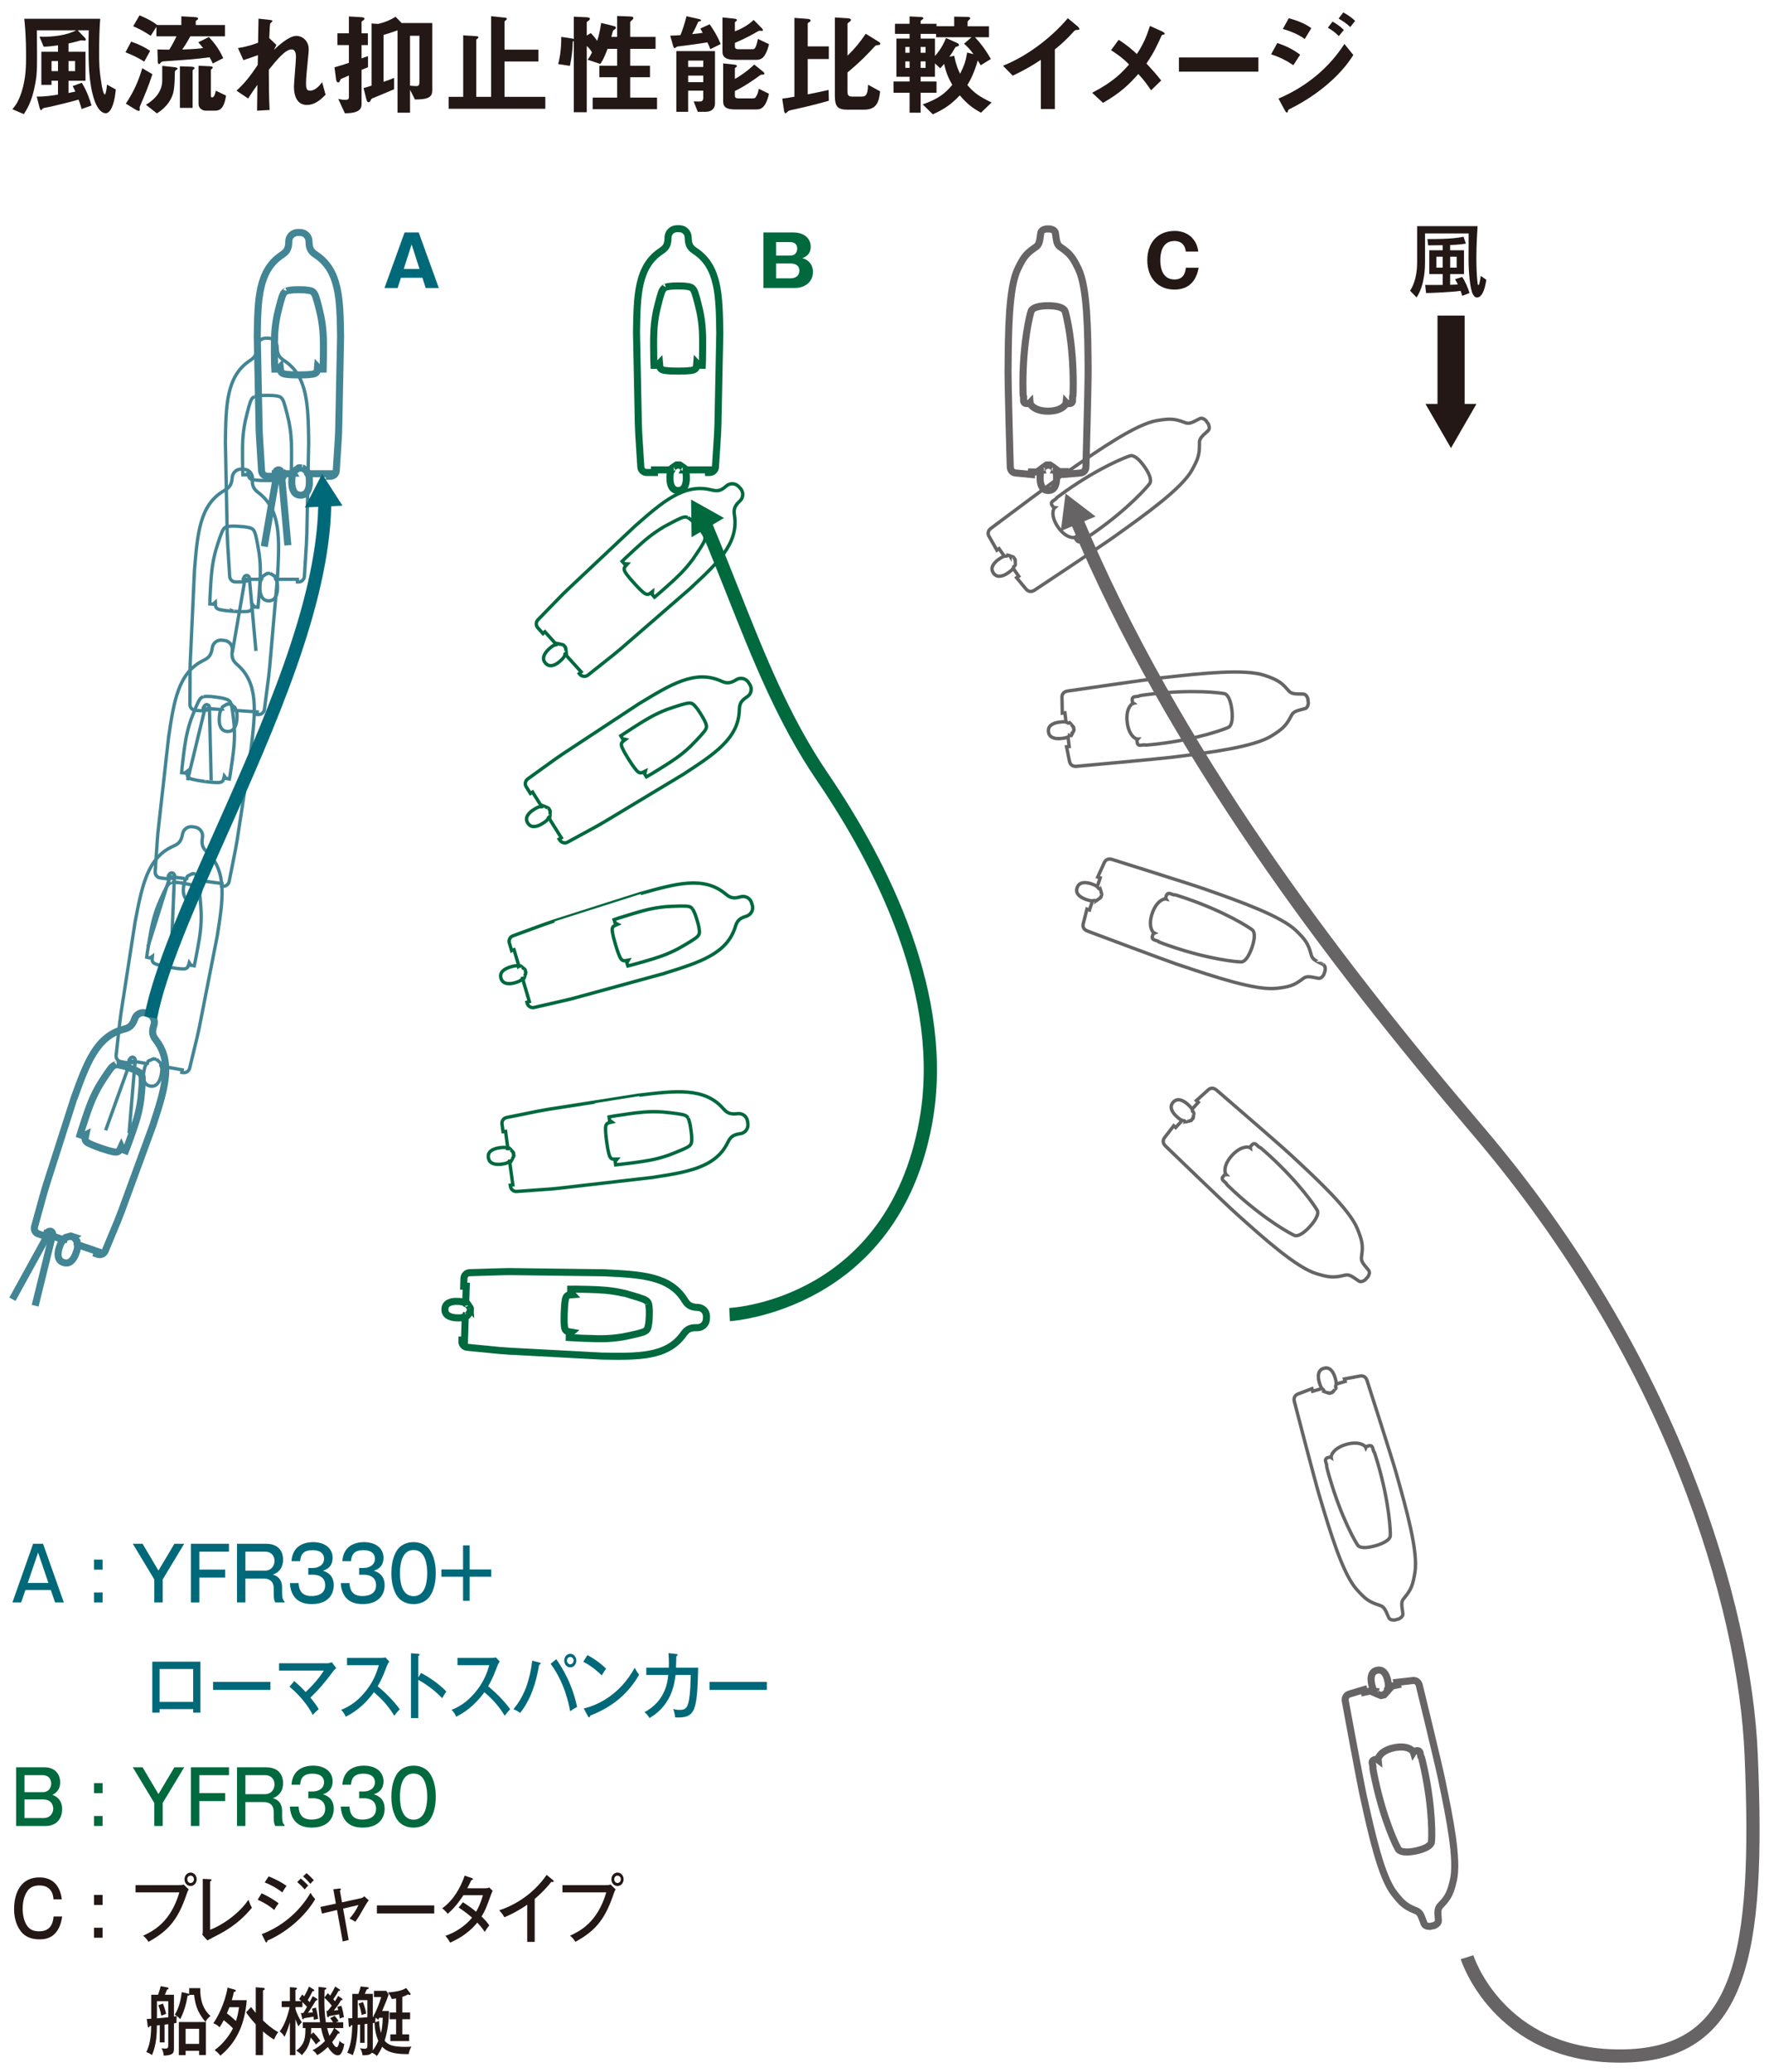 <?xml version="1.0" encoding="UTF-8"?>
<svg xmlns="http://www.w3.org/2000/svg" version="1.1" viewBox="0 0 142.516 166.842">
  <defs>
    <style>
      .cls-1, .cls-2, .cls-3, .cls-4, .cls-5, .cls-6, .cls-7, .cls-8, .cls-9 {
        fill: none;
      }

      .cls-1, .cls-2, .cls-8 {
        stroke-width: .568px;
      }

      .cls-1, .cls-3 {
        stroke: #00693e;
      }

      .cls-2, .cls-5, .cls-6 {
        stroke: #428594;
      }

      .cls-3, .cls-9 {
        stroke-width: .273px;
      }

      .cls-10 {
        fill: #00693e;
      }

      .cls-4 {
        stroke: #231815;
        stroke-width: 2.186px;
      }

      .cls-5 {
        stroke-width: .27px;
      }

      .cls-6 {
        stroke-width: .569px;
      }

      .cls-11 {
        fill: #666464;
      }

      .cls-12 {
        fill: #231815;
      }

      .cls-7 {
        stroke-width: 1.065px;
      }

      .cls-7, .cls-8, .cls-9 {
        stroke: #666464;
      }

      .cls-13 {
        fill: #006979;
      }
    </style>
  </defs>
  <!-- Generator: Adobe Illustrator 28.7.1, SVG Export Plug-In . SVG Version: 1.2.0 Build 142)  -->
  <g>
    <g id="_レイヤー_1" data-name="レイヤー_1">
      <g>
        <path class="cls-8" d="M84.437,24.62c.754,0,1.259.161,1.361.428.102.266.664,2.496.664,5.88,0,.722-.022.939-.022.939l-.034.086v.322c0,.128-.103.223-.236.223h-.215l-.066-.073c-.024.238-.461.687-1.452.687s-1.433-.45-1.452-.687l-.07.073h-.212c-.136,0-.238-.095-.238-.223v-.322l-.033-.086s-.023-.217-.023-.939c0-3.384.564-5.614.665-5.88.103-.268.608-.428,1.362-.428M85.091,37.982h.741v.208l.91-.072c.097-.009.196-.018.298-.028.273-.026.434-.209.446-.502.008-.275.184-6.62.176-7.75v-.22c-.024-2.873-.049-6.444-.786-7.968-.41-.837-.63-1.202-1.349-1.685-.215-.145-.358-.238-.432-.724l-.069-.473c-.027-.167-.155-.269-.406-.329h-.367c-.25.06-.38.162-.405.329l-.068.473c-.076.487-.22.58-.437.724-.714.482-.938.848-1.344,1.685-.738,1.524-.764,5.095-.784,7.968l-.004.22c-.008,1.13.166,7.475.178,7.75.009.292.172.476.443.502.097.011.2.019.296.028l.973.095v-.208h.699M84.314,37.475l-.048.008-.179.132h.008,0c-.023,0-.049.012-.062.026l-.042.042c-.015.012-.027.035-.033.055l-.012.085c0,.005,0,.016.002.025h-.002c-.137.178-.15.343-.15.672,0,.332.077.88.519.967.089.022.192.022.285,0,.442-.09.521-.635.521-.967,0-.327-.012-.487-.143-.662-.002-.005-.004-.007-.006-.011h-.003c.003-.009.003-.019.003-.025l-.015-.085c-.003-.019-.018-.042-.032-.055l-.043-.042c-.015-.013-.041-.026-.06-.026h-.003.01l-.181-.132-.048-.008-.036-.032h-.216l-.034.032Z"/>
        <path class="cls-8" d="M114.077,149.052c-.738.157-1.267.107-1.422-.135-.154-.243-1.171-2.302-1.878-5.613-.153-.704-.175-.919-.175-.919l.016-.091-.068-.317c-.026-.122.052-.239.185-.272.132-.025.207-.042.207-.042l.082.063c-.025-.243.309-.773,1.278-.977.969-.209,1.494.14,1.564.365l.052-.086s.075-.014.209-.045c.133-.026.253.049.279.173l.067.314.05.075s.066.207.217.912c.705,3.311.623,5.605.58,5.892-.045.28-.505.542-1.242.703M110.641,136.126l-.725.152-.044-.206-.873.262c-.095.031-.187.056-.285.087-.262.083-.381.298-.329.588.049.273,1.202,6.51,1.446,7.612l.048.216c.62,2.804,1.394,6.293,2.434,7.625.575.737.867,1.046,1.67,1.367.239.097.4.157.574.619l.168.45c.059.153.207.231.466.238l.359-.078c.233-.115.338-.239.33-.409l-.034-.475c-.027-.49.092-.615.27-.802.603-.62.747-1.02.967-1.929.403-1.642-.317-5.14-.899-7.951l-.045-.216c-.227-1.109-1.724-7.275-1.793-7.541-.07-.285-.268-.432-.537-.402-.103.012-.198.025-.297.037l-.972.11.045.205-.682.145M111.508,136.455l.044-.015.151-.17-.011.003.004-.003c.019-.005.042-.019.051-.035l.036-.049c.012-.012.019-.043.019-.059l-.004-.086c-.002-.005-.002-.015-.007-.025h0c.095-.202.076-.367.007-.69-.07-.324-.259-.842-.709-.837-.092,0-.193.019-.28.059-.413.18-.379.728-.309,1.055.072.32.117.474.278.618.006.005.008.007.011.009h.002c-.002.009,0,.018.002.023l.034.08c.008.018.026.038.042.047l.048.034c.018.009.046.014.065.009h.005l-.012.004.207.089h.047l.044.023.209-.046.027-.037Z"/>
        <path class="cls-9" d="M92.193,37.57c.436.612.597,1.122.435,1.36-.163.239-1.657,1.982-4.427,3.927-.591.415-.78.523-.78.523l-.088.018-.262.189c-.107.073-.242.049-.321-.062-.08-.113-.125-.178-.125-.178l.025-.098c-.209.118-.829.019-1.401-.789-.571-.812-.453-1.431-.271-1.585l-.102-.014s-.046-.065-.123-.173c-.077-.107-.056-.25.048-.324l.266-.188.049-.074s.164-.143.754-.557c2.77-1.951,4.914-2.769,5.191-2.841.277-.072.702.25,1.133.868M81.643,45.796l.43.607-.172.12.582.702c.065.077.13.152.193.23.179.202.425.23.67.071.232-.154,5.521-3.661,6.435-4.314l.181-.132c2.337-1.669,5.246-3.746,6.063-5.222.453-.823.625-1.212.603-2.074-.005-.26-.011-.429.345-.775l.35-.324c.117-.12.13-.285.035-.523l-.211-.302c-.193-.17-.354-.212-.504-.14l-.427.217c-.44.217-.601.155-.843.06-.807-.307-1.232-.282-2.154-.13-1.669.275-4.607,2.309-6.965,3.943l-.184.125c-.929.642-6.016,4.441-6.23,4.607-.238.177-.296.416-.159.654.049.086.096.173.148.255l.482.854.173-.123.402.571M81.608,44.872l-.029-.038-.216-.07.006.01v-.005c-.012-.015-.036-.033-.057-.033l-.056-.014c-.019-.004-.049,0-.067.007l-.075.04c-.007.003-.014.008-.019.012h-.003c-.222-.01-.365.075-.638.262-.27.193-.674.571-.489.985.037.086.095.17.168.232.325.307.815.062,1.088-.131.267-.187.392-.292.462-.499,0-.004,0-.007.002-.01v-.005c.01-.005.016-.005.02-.011l.06-.059c.014-.015.025-.037.03-.06l.01-.056c0-.021-.008-.047-.017-.066h0l.002.007.005-.224-.019-.043.005-.049-.059-.08-.009-.009-.057-.084-.049-.009M99.244,57.167c.087.749-.013,1.269-.268,1.401-.256.13-2.401.952-5.763,1.349-.716.082-.932.086-.932.086l-.09-.023-.319.037c-.131.016-.238-.072-.254-.208-.013-.133-.024-.211-.024-.211l.068-.077c-.238.004-.739-.38-.852-1.361-.121-.985.278-1.475.51-1.525l-.081-.058s-.007-.074-.025-.208c-.015-.133.069-.25.198-.261l.32-.042.082-.042s.21-.048.924-.128c3.365-.397,5.64-.1,5.92-.03.277.071.495.553.586,1.303M86.049,59.378l.087.737-.21.022.178.898c.02.095.042.194.062.292.059.268.261.405.557.383.274-.026,6.594-.593,7.716-.731l.217-.027c2.854-.357,6.397-.803,7.821-1.71.788-.505,1.123-.768,1.516-1.534.117-.236.196-.385.671-.518l.462-.123c.159-.045.249-.187.28-.443l-.043-.365c-.087-.244-.208-.357-.375-.368-.002,0-.48-.009-.48-.009-.491-.016-.603-.148-.772-.346-.56-.657-.948-.834-1.831-1.141-1.596-.555-5.147-.165-8.002.152l-.22.023c-1.121.125-7.402,1.041-7.675,1.081-.293.045-.455.227-.452.5.005.1.005.2.007.297l.02.98.212-.025.078.694M86.457,58.549l-.011-.049-.152-.163v.011-.005c-.003-.018-.015-.042-.03-.057l-.045-.038c-.013-.012-.042-.023-.062-.023l-.082-.004c-.009,0-.018,0-.026.004h0c-.195-.119-.358-.112-.687-.072-.33.037-.864.177-.898.63-.009.092.003.192.032.282.142.43.693.444,1.021.402.325-.034.483-.067.646-.217,0-.003.004-.004.004-.007v-.005c.011.005.022.005.028,0l.08-.022c.019-.004.04-.023.052-.035l.037-.05c.011-.014.02-.042.015-.065h.003l.003.01.107-.2v-.042l.031-.041-.013-.1v-.012l-.013-.102-.038-.03Z"/>
        <path class="cls-9" d="M100.856,76.316c-.247.712-.561,1.137-.85,1.148-.286.007-2.575-.186-5.776-1.291-.682-.234-.878-.327-.878-.327l-.068-.057-.303-.106c-.125-.04-.182-.167-.14-.299.043-.128.07-.198.07-.198l.093-.04c-.218-.103-.5-.665-.175-1.599.322-.937.889-1.204,1.124-1.149l-.053-.087s.026-.072.072-.203c.044-.125.166-.192.29-.149l.307.105.092-.005s.211.049.892.285c3.199,1.101,5.12,2.361,5.343,2.546.22.185.207.712-.038,1.427M88.007,72.578l-.239.704-.201-.07-.224.887c-.025.095-.048.193-.075.287-.065.268.057.478.335.588.26.098,6.2,2.329,7.268,2.694l.209.067c2.724.915,6.109,2.054,7.787,1.853.929-.11,1.346-.203,2.033-.723.207-.161.344-.262.828-.175l.47.089c.164.03.305-.057.444-.276l.119-.348c.024-.254-.032-.413-.179-.489,0,.003-.425-.217-.425-.217-.437-.232-.479-.395-.547-.645-.219-.839-.49-1.169-1.155-1.826-1.197-1.192-4.566-2.385-7.273-3.339l-.21-.072c-1.063-.377-7.121-2.273-7.383-2.357-.282-.087-.509.005-.625.254-.04.093-.081.182-.122.275l-.406.889.201.068-.23.66M88.74,72.007l.008-.042-.068-.217-.003.009v-.002c.008-.019.008-.05-.002-.065l-.025-.056c-.006-.019-.025-.037-.044-.048l-.071-.042c-.011-.003-.018-.004-.028-.004h0c-.122-.187-.272-.253-.584-.366-.315-.105-.858-.209-1.085.18-.049.078-.08.178-.094.27-.061.447.429.697.744.807.309.103.467.146.676.08.002-.003.005-.003.012-.003h0c.006.003.012.008.023.008l.082.012c.02.005.048,0,.067-.008l.05-.03c.017-.007.037-.032.04-.048l.005-.004-.006.013.187-.131.019-.042.044-.025.034-.095.002-.01.033-.097-.018-.046M105.528,98.776c-.51.555-.97.819-1.235.715-.267-.108-2.292-1.19-4.792-3.471-.535-.487-.679-.649-.679-.649l-.037-.082-.238-.216c-.095-.087-.103-.232-.011-.327.093-.103.144-.161.144-.161l.105.004c-.163-.175-.2-.807.467-1.54.669-.732,1.299-.752,1.486-.607l-.008-.101s.052-.059.142-.156c.094-.103.231-.113.324-.026l.241.22.084.03s.175.127.71.614c2.5,2.283,3.766,4.198,3.894,4.456.134.253-.091.738-.598,1.297M95.215,90.252l-.5.55-.157-.143-.557.723c-.06.077-.12.157-.183.234-.163.223-.134.462.076.67.197.196,4.765,4.598,5.604,5.353l.163.15c2.14,1.919,4.796,4.305,6.415,4.785.898.266,1.317.348,2.154.142.249-.062.42-.105.831.165l.394.272c.139.093.302.065.519-.08l.246-.27c.123-.23.135-.389.03-.525l-.305-.367c-.308-.382-.282-.555-.244-.807.129-.854.011-1.264-.338-2.131-.625-1.574-3.249-3.999-5.354-5.951l-.163-.149c-.827-.767-5.634-4.913-5.842-5.092-.227-.188-.474-.195-.671-.01-.079.065-.15.134-.223.202l-.725.655.156.14-.47.518M96.109,90.017l.027-.037.025-.225-.007.011.003-.004c.013-.014.022-.042.022-.062v-.057c0-.02-.009-.047-.022-.065l-.053-.066c-.005-.007-.009-.009-.019-.012v-.002c-.036-.223-.151-.343-.397-.567-.247-.22-.7-.535-1.064-.265-.075.05-.145.125-.192.208-.234.39.117.817.364,1.037.242.219.368.324.588.342h.011c.007.01.013.015.019.02l.071.044c.015.013.045.016.064.016l.06-.003c.018,0,.044-.015.057-.027l.002-.004-.005.005.219-.042.036-.027.05-.007.067-.078.008-.008.067-.074v-.05Z"/>
        <path class="cls-9" d="M110.818,124.475c-.724.209-1.254.2-1.427-.032-.173-.231-1.332-2.21-2.276-5.463-.203-.693-.24-.907-.24-.907l.007-.089-.089-.31c-.038-.123.035-.245.163-.285.133-.038.21-.057.21-.057l.082.05c-.042-.227.251-.785,1.204-1.062.951-.276,1.498.035,1.587.257l.042-.092s.078-.021.208-.058c.128-.038.253.028.29.15l.087.305.057.075s.082.203.282.894c.944,3.249,1.025,5.548,1.002,5.833-.023.287-.465.582-1.189.793M106.465,111.828l-.711.21-.059-.208-.857.327c-.09.035-.181.068-.277.105-.253.102-.355.325-.282.607.066.269,1.666,6.413,1.988,7.489l.064.213c.82,2.756,1.841,6.174,2.972,7.432.628.694.94.984,1.764,1.244.248.083.413.131.621.575,0,0,.195.437.195.443.071.147.222.209.484.197l.353-.101c.224-.13.318-.264.297-.432l-.066-.474c-.066-.488.047-.614.214-.815.554-.662.668-1.074.823-1.997.284-1.664-.685-5.103-1.465-7.867l-.059-.215c-.308-1.084-2.247-7.126-2.332-7.389-.09-.28-.298-.41-.566-.36-.098.018-.195.039-.292.055l-.961.18.057.202-.67.194M107.354,112.093l.04-.016.138-.182h-.008.002c.018-.005.041-.022.053-.034l.03-.053c.008-.014.013-.042.012-.065l-.01-.082c0-.008-.003-.016-.009-.021v-.004c.085-.21.052-.371-.041-.691-.095-.319-.322-.822-.772-.782-.089.008-.189.035-.272.08-.401.209-.325.757-.231,1.074.093.313.148.467.323.595,0,.005.005.005.011.007,0,.011.003.02.004.028l.034.072c.01.019.03.041.047.048l.055.027c.016.011.045.011.066.008h.002l-.008.003.21.077.046-.007.044.023.097-.03.008-.005.101-.027.027-.042Z"/>
        <path class="cls-7" d="M118.189,157.616s2.495,7.956,12.319,7.956,11.245-8.134,10.575-24.214c-.504-12.198-6.408-31.983-21.99-50.275-11.814-13.873-24.616-30.683-32.409-49.312"/>
        <polyline class="cls-11" points="88.263 41.593 85.846 39.746 85.462 42.765 88.263 41.593"/>
      </g>
      <g>
        <path class="cls-1" d="M54.078,37.84h-1.353v.21h-.635c-.239,0-.449-.194-.463-.436l-.164-2.619c-.015-.227-.031-.602-.035-.826,0,0-.15-7.384-.15-7.388v-.045c.046-2.925.08-5.237,1.953-6.497.366-.242.588-.443.588-1.111,0-.393.321-.71.712-.71h.203c.394,0,.71.317.71.71,0,.669.224.869.591,1.111,1.871,1.26,1.907,3.572,1.952,6.497l.002.045s-.149,7.388-.149,7.388c-.007.224-.022.599-.033.826l-.168,2.619c-.014.241-.222.436-.464.436h-.098v-.21h-1.814M54.636,29.886h-.008.008M53.641,23.124c-.004.007-.01.007-.019.007-.175.077-.258.212-.338.432-.154.432-.403,1.512-.406,1.525-.227,1.114-.222,1.968-.221,2.788l.004.267c0,.661.019,1.168.025,1.278h.275l.165-.171c.007.096.019.193.027.243.023.123.056.292.423.34.368.045.679.052,1.057.052s.687-.007,1.055-.052c.369-.048.402-.217.422-.34.011-.05.022-.15.029-.247l.163.175h.278c.005-.11.025-.618.025-1.278l.002-.267c.004-.82.005-1.674-.222-2.788-.003-.013-.25-1.093-.404-1.525-.082-.22-.163-.355-.338-.432-.007,0-.016,0-.022-.007-.046-.016-.1-.034-.16-.041-.333-.057-.511-.057-.828-.057-.32,0-.494,0-.83.057-.06.007-.115.025-.163.041M54.489,37.475l-.046.008-.181.132h.01-.005c-.017,0-.042.012-.054.026l-.049.042c-.012.012-.026.035-.031.055l-.011.085c-.002.005,0,.016,0,.025h0c-.14.178-.151.343-.151.672,0,.332.076.88.52.967.091.022.191.022.284,0,.444-.09.52-.635.52-.967,0-.327-.012-.487-.144-.662,0-.005-.003-.007-.005-.011h-.003c.005-.009.005-.019.003-.025l-.015-.085c0-.019-.018-.042-.03-.055l-.042-.042c-.012-.013-.043-.026-.059-.026h-.005.009l-.181-.132-.044-.008-.037-.032h-.215l-.037.032Z"/>
        <g>
          <path class="cls-3" d="M44.807,51.884l-.906-1.007-.144.133-.011.011-.425-.473c-.159-.18-.154-.459.015-.633l1.828-1.881c.162-.166.425-.425.59-.578l5.381-5.068.034-.031c2.197-1.931,3.935-3.452,6.125-2.908.428.107.724.14,1.22-.31.291-.26.742-.238,1.005.053l.138.147c.262.294.239.745-.052,1.007-.497.45-.492.747-.43,1.185.325,2.231-1.363,3.809-3.507,5.799l-.031.035s-5.581,4.843-5.581,4.843c-.172.149-.459.387-.637.529l-2.053,1.63c-.186.149-.473.13-.633-.048l-.065-.075.151-.138-1.214-1.342M51.084,46.958h0s-.004-.003-.004-.003l.004.003M55.431,41.688c-.008,0-.013-.003-.018-.008-.173-.08-.33-.049-.548.038-.428.177-1.394.717-1.402.719-.98.582-1.611,1.155-2.218,1.71l-.198.18c-.488.442-.85.797-.927.875.022.026.14.16.186.208l.232.007c-.063.07-.125.14-.16.185-.076.095-.178.232.034.539.209.302.417.537.671.817.251.28.464.507.746.75.284.238.43.147.534.084.045-.029.125-.084.202-.147l-.019.238c.042.047.163.182.186.207.084-.07.477-.394.964-.835l.197-.178c.614-.55,1.247-1.121,1.921-2.035.006-.011.644-.92.86-1.327.109-.203.157-.358.094-.537-.007-.005-.007-.012-.007-.02-.018-.047-.044-.097-.079-.152-.184-.28-.302-.411-.514-.648-.212-.234-.332-.364-.597-.576-.049-.038-.097-.068-.14-.093M45.355,51.941l-.036-.029-.22-.046.006.008h-.002c-.012-.015-.038-.028-.058-.03l-.059-.005c-.019-.002-.049.005-.066.018l-.068.045c-.006.002-.014.011-.016.014h-.004c-.224.021-.353.118-.602.343-.245.223-.598.649-.364,1.035.044.08.112.152.189.209.364.268.817-.039,1.066-.262.244-.219.356-.339.396-.55.002-.004.002-.007.002-.014h0c.009-.003.016-.008.018-.012l.056-.068c.011-.015.019-.045.019-.063l.004-.057c0-.023-.011-.049-.023-.062l-.003-.003.008.008-.026-.225-.025-.035v-.052l-.068-.075-.01-.007-.065-.075-.05-.008M43.625,64.931l-.72-1.145-.163.1-.012.008-.339-.537c-.128-.202-.074-.482.122-.625l2.128-1.535c.183-.132.489-.341.678-.469l6.171-4.063.041-.023c2.497-1.521,4.471-2.724,6.532-1.811.406.18.694.262,1.259-.095.331-.207.771-.107.979.223l.108.171c.209.332.11.773-.218.982-.567.359-.617.653-.63,1.093-.067,2.252-2.004,3.516-4.454,5.113l-.036.026s-6.332,3.811-6.332,3.811c-.198.12-.516.304-.717.414l-2.305,1.255c-.209.113-.481.04-.613-.163l-.053-.082.173-.11-.966-1.536M50.405,57.326s0,0,0-.002v-.005s0,.007,0,.007M55.845,56.716c-.006-.002-.012-.005-.016-.012-.156-.11-.316-.105-.547-.052-.446.095-1.495.462-1.505.465-1.064.403-1.781.86-2.476,1.3l-.228.144c-.557.35-.973.642-1.064.7.016.03.113.184.148.236l.227.049c-.075.057-.15.117-.19.155-.09.082-.216.197-.06.532.157.339.317.602.519.925.203.317.371.58.61.861.239.29.395.227.508.183.051-.022.139-.065.226-.108l-.059.232c.033.05.128.203.146.231.097-.052.537-.306,1.093-.657l.226-.143c.702-.437,1.422-.887,2.246-1.674.009-.007.79-.793,1.071-1.155.147-.187.217-.329.186-.517-.004-.008-.004-.013-.004-.017-.01-.048-.027-.103-.05-.163-.132-.31-.224-.46-.395-.73-.169-.268-.261-.418-.492-.673-.037-.044-.077-.082-.119-.112Z"/>
          <path class="cls-3" d="M44.155,65.083l-.031-.034-.209-.086.007.011-.004-.005c-.011-.018-.033-.033-.052-.037l-.057-.015c-.017-.005-.049,0-.066.004l-.075.03c-.008.005-.017.012-.023.018h-.002c-.223-.023-.368.055-.649.232-.281.175-.702.532-.538.954.03.087.086.173.152.24.313.328.813.103,1.094-.078.277-.172.409-.268.486-.469,0-.005.004-.007.004-.012h0c.009-.008.016-.011.021-.012l.063-.057c.016-.012.03-.035.033-.058l.01-.057c.008-.018,0-.047-.01-.063l-.002-.002.004.005.016-.225-.019-.041.008-.047-.054-.087-.006-.008-.052-.087-.048-.012M41.796,77.779l-.385-1.301-.185.055-.011.008-.182-.61c-.068-.23.063-.484.287-.567l2.461-.9c.215-.079.567-.2.782-.269,0,0,7.044-2.236,7.044-2.241l.042-.01c2.817-.79,5.045-1.409,6.783.027.341.282.595.443,1.232.247.378-.107.775.108.884.484l.061.196c.109.377-.108.771-.482.884-.64.187-.767.459-.897.879-.678,2.155-2.883,2.844-5.678,3.713l-.039.018-7.127,1.949c-.219.063-.58.156-.803.205l-2.557.586c-.233.052-.48-.091-.55-.325l-.027-.095.195-.057-.513-1.739M49.584,76.054h0v-.007.007M55.783,73.187c-.005-.005-.01-.011-.013-.02-.12-.148-.273-.186-.508-.198-.459-.027-1.566.041-1.577.041-1.134.1-1.952.345-2.739.582l-.255.077c-.631.187-1.112.348-1.217.388.011.03.063.202.08.265l.209.108c-.089.037-.178.074-.224.1-.111.049-.262.126-.205.495.057.367.14.667.25,1.031.106.36.2.661.35.997.15.338.322.323.444.308.052-.005.15-.025.245-.042l-.121.207c.019.058.069.231.079.261.105-.027.6-.148,1.23-.33l.257-.077c.79-.232,1.607-.469,2.612-1.004.012-.005.977-.548,1.347-.82.187-.142.298-.26.319-.45-.005-.007-.002-.015.002-.019.004-.05.003-.103-.008-.168-.041-.335-.087-.507-.181-.807-.088-.306-.14-.473-.287-.778-.03-.057-.057-.105-.087-.144M42.262,78.07l-.018-.042-.179-.136v.008-.003c-.006-.023-.023-.044-.038-.049l-.053-.031c-.015-.012-.044-.014-.064-.014l-.08.012c-.011,0-.018.002-.026.007v-.002c-.211-.08-.37-.046-.69.05-.32.095-.822.319-.777.771.002.093.032.191.078.269.211.4.756.321,1.077.228.312-.09.464-.153.595-.324.002-.004.005-.004.007-.011v-.003c.007,0,.019,0,.025-.007l.075-.034c.018-.009.036-.027.048-.049l.027-.05c.008-.017.011-.044.005-.062l-.003-.004.005.009.075-.212-.007-.047.019-.042-.027-.095-.005-.012-.027-.1-.042-.025M40.909,92.454l-.179-1.345-.191.028h-.012l-.084-.625c-.034-.243.132-.473.368-.518l2.571-.519c.225-.042.59-.11.813-.146,0,0,7.302-1.133,7.306-1.141l.042-.003c2.904-.347,5.201-.622,6.697,1.062.296.33.518.525,1.183.436.388-.054.749.222.8.612l.027.196c.055.391-.221.753-.61.805-.659.086-.827.337-1.022.732-.994,2.024-3.283,2.37-6.173,2.807l-.045.004-7.342.845c-.224.025-.595.065-.823.077l-2.616.187c-.24.018-.46-.164-.491-.399l-.017-.101.205-.027-.245-1.797"/>
          <path class="cls-3" d="M48.873,91.939v-.01h0v.01M55.438,90.045c-.005-.005-.007-.011-.011-.018-.095-.165-.241-.227-.473-.277-.449-.095-1.553-.2-1.561-.2-1.14-.075-1.981.042-2.798.154l-.267.041c-.651.085-1.15.175-1.257.197.004.034.029.21.034.275l.191.138c-.091.02-.186.048-.236.06-.118.04-.28.094-.276.465.002.373.04.678.089,1.05.051.38.098.686.197,1.045.094.357.266.369.389.372.052.003.152,0,.249-.003l-.15.185c.007.063.033.24.038.273.109-.015.615-.057,1.265-.145l.267-.035c.814-.11,1.662-.22,2.736-.595.008-.003,1.048-.395,1.452-.607.21-.108.335-.205.385-.393,0-.007.002-.01.005-.018.008-.049.015-.107.019-.17.007-.338-.014-.512-.058-.826-.041-.313-.067-.488-.165-.813-.019-.058-.041-.11-.064-.155M41.331,92.808l-.011-.042-.157-.163v.011-.002c-.003-.023-.013-.05-.032-.056l-.046-.041c-.015-.012-.042-.021-.063-.021l-.081-.004c-.008,0-.016.004-.026.005v-.002c-.195-.116-.358-.105-.69-.061-.328.048-.86.195-.887.648-.006.093.008.193.04.283.148.427.698.429,1.027.385.323-.043.484-.08.64-.231.002-.003.007-.003.007-.007h0c.011,0,.018,0,.026-.005l.08-.025c.02-.005.043-.018.055-.038l.033-.048c.012-.018.018-.045.015-.063v-.004s.003.012.003.012l.108-.202v-.04l.03-.042-.018-.103v-.009s-.014-.103-.014-.103l-.037-.033Z"/>
        </g>
        <path class="cls-1" d="M37.517,104.931l.046-1.353-.192-.005h-.015l.021-.637c.009-.238.213-.44.451-.447l2.622-.078c.229-.008.6-.01.829-.008l7.386.093.045.003c2.921.14,5.232.253,6.426,2.166.234.37.423.605,1.093.623.392.014.703.343.689.737l-.009.202c-.01.39-.344.702-.732.69-.67-.025-.875.192-1.134.55-1.318,1.828-3.626,1.788-6.554,1.739l-.043-.003-7.378-.392c-.229-.011-.598-.041-.827-.06l-2.612-.255c-.238-.022-.426-.238-.418-.472l.003-.103.208.005.057-1.811M45.456,105.75s0,0,0-.005v-.002.007M52.241,104.98c-.002-.008-.006-.011-.006-.015-.067-.183-.2-.27-.421-.355-.427-.17-1.499-.452-1.507-.458-1.109-.262-1.962-.287-2.783-.312l-.266-.008c-.657-.022-1.166-.014-1.278-.014,0,.033-.005.215-.005.272l.162.172c-.094.007-.192.012-.244.02-.121.014-.292.044-.353.41-.056.364-.072.677-.085,1.051-.015.38-.017.689.017,1.062.035.37.204.407.323.432.052.013.151.023.25.041l-.181.155c-.003.06-.009.242-.009.277.11.005.617.045,1.271.068l.27.004c.823.034,1.672.065,2.794-.125.012-.004,1.1-.212,1.534-.353.225-.073.367-.15.447-.323-.003-.012,0-.014.009-.023.018-.042.032-.096.043-.162.066-.33.074-.51.086-.82.006-.32.015-.495-.03-.827-.007-.067-.02-.125-.038-.17M37.87,105.355l-.003-.048-.13-.185v.01-.005c0-.018-.01-.047-.02-.057l-.04-.049c-.012-.014-.037-.029-.057-.032l-.081-.018h-.027c-.173-.141-.334-.16-.67-.172-.331-.012-.88.047-.981.49-.022.091-.026.191-.01.283.073.45.616.542.951.555.322.007.488.003.668-.122.003-.004.004-.004.006-.009h0c.012.004.02.004.027,0l.083-.007c.02-.005.046-.019.058-.032l.042-.043c.012-.009.025-.037.028-.057v-.005l-.004.012.14-.178.008-.048.032-.034.005-.1.002-.011v-.102l-.029-.038Z"/>
      </g>
      <path class="cls-10" d="M66.688,62.259c-3.095-4.546-5.089-9.575-7.2-14.899-.656-1.655-1.338-3.366-2.067-5.11l.905-.538-2.652-1.485.04,3.039.783-.466c.703,1.686,1.366,3.346,2.003,4.953,2.133,5.38,4.148,10.461,7.309,15.105,4.772,7.01,10.075,17.463,8.237,27.455-2.605,14.171-14.781,14.99-15.298,15.018l.056,1.064c.135-.007,13.529-.875,16.29-15.889,1.902-10.347-3.521-21.071-8.405-28.246Z"/>
      <g>
        <line class="cls-4" x1="116.902" y1="25.413" x2="116.902" y2="33.129"/>
        <polygon class="cls-12" points="114.841 32.528 116.895 36.084 118.949 32.528 114.841 32.528"/>
      </g>
      <g>
        <g>
          <path class="cls-2" d="M23.526,38.15h-1.351v.205h-.635c-.239,0-.45-.193-.465-.435l-.163-2.619c-.018-.225-.033-.6-.037-.825,0,0-.15-7.387-.15-7.39v-.042c.047-2.926.08-5.237,1.955-6.497.366-.245.586-.444.586-1.112,0-.392.322-.712.715-.712h.203c.391,0,.71.32.71.712,0,.668.226.868.591,1.112,1.871,1.26,1.907,3.571,1.952,6.497l.002.042s-.151,7.39-.151,7.39c-.003.225-.021.6-.032.825l-.167,2.619c-.017.242-.223.435-.467.435h-.095l-.002-.205h-1.813M24.086,30.19h-.009.009M23.088,23.431c-.002.005-.007.005-.018.005-.175.078-.257.213-.337.435-.154.432-.404,1.512-.406,1.522-.227,1.117-.224,1.971-.221,2.794l.002.264c0,.658.02,1.167.028,1.275h.275l.163-.167c.01.094.02.19.027.242.023.123.057.292.425.337.368.049.677.053,1.056.053s.688-.004,1.056-.053c.369-.044.402-.214.421-.337.011-.052.023-.153.03-.247l.162.172h.28c.002-.108.025-.617.025-1.275v-.264c.005-.822.006-1.677-.222-2.794,0-.011-.247-1.09-.404-1.522-.081-.222-.162-.357-.338-.435-.01,0-.016,0-.022-.005-.045-.018-.099-.032-.161-.042-.334-.057-.511-.057-.827-.057-.319,0-.494,0-.83.057-.061.011-.113.025-.163.042"/>
          <path class="cls-2" d="M24.332,37.672h-.232l-.04.038-.048.004-.194.143s-.043.012-.057.027l-.046.045c-.017.013-.033.04-.034.057l-.016.09c0,.01,0,.019.004.027h-.004s-.004.004-.007.013c-.142.184-.152.362-.152.709,0,.36.082.943.559,1.037.1.023.206.023.305,0,.473-.095.557-.677.557-1.037,0-.355-.011-.53-.162-.722h0c0-.008.003-.018,0-.027,0,0-.031-.134-.042-.148l-.053-.045c-.015-.015-.056-.027-.056-.027l-.194-.143-.047-.004-.042-.038Z"/>
          <path class="cls-2" d="M22.66,38.057c0,.123-.098.223-.222.223s-.222-.1-.222-.223c0-.125.098-.219.222-.219s.222.095.222.219Z"/>
          <line class="cls-2" x1="21.289" y1="44.012" x2="22.294" y2="38.221"/>
          <line class="cls-2" x1="23.19" y1="43.91" x2="22.66" y2="38.057"/>
        </g>
        <g>
          <path class="cls-5" d="M20.957,46.653h-1.354v.209h-.634c-.24,0-.449-.193-.464-.436l-.163-2.616c-.014-.227-.032-.602-.037-.827l-.147-7.388v-.047c.045-2.924.079-5.238,1.952-6.495.367-.245.587-.443.587-1.109,0-.393.323-.712.716-.712h.202c.392,0,.709.319.709.712,0,.666.225.864.592,1.109,1.872,1.256,1.907,3.571,1.953,6.495v.047s-.149,7.388-.149,7.388c-.005.225-.021.6-.034.827l-.165,2.616c-.015.243-.225.436-.466.436h-.096l-.003-.209h-1.813M21.517,38.699h-.009.009M20.52,31.937c-.004.005-.007.008-.018.008-.175.074-.256.21-.338.432-.155.435-.404,1.512-.405,1.524-.227,1.115-.225,1.967-.222,2.789l.002.267c0,.658.021,1.167.027,1.274h.276l.163-.166c.009.095.02.189.027.241.022.121.056.291.424.337.366.048.678.056,1.056.056s.687-.008,1.056-.056c.368-.047.403-.216.421-.337.012-.052.023-.149.03-.25l.163.175h.278c.005-.107.027-.616.027-1.274v-.267c.004-.823.007-1.674-.222-2.789-.002-.012-.249-1.089-.403-1.524-.084-.222-.165-.358-.341-.432-.006,0-.013-.003-.019-.008-.045-.018-.1-.032-.161-.042-.334-.056-.513-.056-.829-.056-.318,0-.492,0-.83.056-.06.011-.114.025-.163.042"/>
          <path class="cls-5" d="M21.762,46.178h-.23l-.041.035-.049.007-.193.14s-.042.012-.059.029l-.046.046c-.013.012-.03.038-.032.059l-.016.091c0,.007,0,.012,0,.025h0s-.006.007-.007.012c-.143.185-.152.362-.152.709,0,.361.082.942.558,1.037.101.023.207.023.306,0,.473-.095.557-.677.557-1.037,0-.355-.012-.53-.163-.722h0c0-.012.004-.018,0-.025,0,0-.03-.138-.044-.15l-.051-.046c-.013-.017-.054-.029-.054-.029l-.195-.14-.048-.007-.042-.035Z"/>
          <path class="cls-5" d="M20.09,46.563c0,.123-.097.22-.223.22-.121,0-.221-.097-.221-.22,0-.124.1-.223.221-.223.125,0,.223.098.223.223Z"/>
          <line class="cls-5" x1="18.722" y1="52.518" x2="19.723" y2="46.728"/>
          <line class="cls-5" x1="20.619" y1="52.416" x2="20.09" y2="46.563"/>
        </g>
        <g>
          <path class="cls-5" d="M17.731,57.129l-1.35-.087-.014.204-.632-.04c-.238-.018-.436-.224-.433-.467l.008-2.624c0-.224.008-.6.019-.824,0,0,.339-7.382.339-7.384l.004-.043c.239-2.918.425-5.22,2.38-6.349.381-.224.614-.407.658-1.073.028-.391.368-.687.757-.663l.205.012c.392.028.687.367.661.755-.043.67.167.88.517,1.152,1.785,1.376,1.665,3.686,1.516,6.61v.042s-.64,7.362-.64,7.362c-.019.227-.06.6-.087.822l-.339,2.605c-.031.237-.251.419-.494.403l-.093-.005.008-.208-1.807-.121M18.817,49.227h0q-.005,0-.007-.003l.008.003M18.27,42.418s-.009.007-.019.004c-.181.063-.27.192-.364.407-.186.422-.504,1.482-.506,1.492-.302,1.1-.354,1.952-.407,2.771l-.015.268c-.042.655-.055,1.164-.055,1.275.031.002.21.014.273.018l.172-.157c.004.095.006.191.011.245.017.121.038.292.402.362.365.072.671.096,1.051.125.377.022.685.04,1.054.018.375-.023.419-.191.446-.312.014-.049.032-.148.044-.243l.15.185c.063,0,.245.015.276.018.013-.11.068-.618.11-1.275l.02-.264c.057-.82.117-1.669-.038-2.799,0-.011-.175-1.105-.302-1.544-.067-.228-.14-.367-.309-.455-.008,0-.015-.003-.019-.007-.046-.021-.096-.042-.159-.056-.328-.074-.505-.087-.823-.107-.318-.023-.491-.034-.832,0-.06.004-.116.019-.163.033"/>
          <path class="cls-5" d="M18.567,56.706l-.232-.014-.039.032-.053.003-.202.13s-.044.011-.057.025l-.049.04c-.016.012-.033.041-.038.058l-.019.087c0,.01-.004.02,0,.027h-.004c-.002.005-.005.005-.008.012-.155.175-.174.352-.199.698-.026.359.019.949.489,1.076.097.027.205.033.305.018.479-.063.6-.642.625-.999.022-.353.024-.53-.112-.73h0c0-.011,0-.02,0-.027,0,0-.025-.14-.034-.153l-.049-.047c-.015-.016-.051-.034-.051-.034l-.186-.152-.048-.011-.038-.04Z"/>
          <path class="cls-5" d="M16.873,56.979c-.009.122-.113.215-.237.208-.122-.008-.215-.116-.207-.238.01-.123.113-.212.236-.203.124.005.214.109.208.233Z"/>
          <line class="cls-5" x1="15.111" y1="62.834" x2="16.496" y2="57.12"/>
          <line class="cls-5" x1="17.014" y1="62.853" x2="16.873" y2="56.979"/>
        </g>
        <g>
          <path class="cls-5" d="M14.899,70.75l-1.342-.18-.026.208-.63-.083c-.236-.032-.419-.252-.401-.494l.18-2.617c.014-.227.048-.597.075-.824,0,0,.823-7.342.823-7.345l.004-.044c.429-2.893.767-5.178,2.791-6.18.392-.194.641-.364.728-1.025.052-.389.413-.664.8-.612l.201.026c.389.052.662.412.61.797-.087.667.11.891.442,1.182,1.69,1.497,1.42,3.788,1.08,6.694l-.005.048-1.116,7.304c-.035.225-.103.593-.144.815l-.509,2.571c-.047.238-.277.403-.52.373l-.093-.016.023-.201-1.796-.24M16.502,62.934h-.003s-.004,0-.008-.004l.011.004M16.402,56.101c-.005.005-.011.007-.018.005-.186.052-.285.177-.392.384-.213.41-.6,1.445-.605,1.454-.369,1.078-.48,1.924-.588,2.74l-.031.264c-.083.652-.13,1.16-.139,1.27.033.004.21.025.269.035l.185-.145c-.002.095-.004.19-.004.242.004.123.017.298.375.391.36.095.666.142,1.042.193.376.049.682.084,1.052.087.374.002.429-.163.462-.28.019-.05.042-.15.062-.243l.139.193c.062.01.242.033.274.038.02-.105.108-.61.193-1.26l.04-.265c.111-.816.225-1.662.146-2.799,0-.007-.105-1.11-.2-1.559-.053-.231-.116-.377-.28-.472-.008-.004-.014-.005-.018-.011-.044-.023-.096-.048-.156-.065-.323-.1-.5-.123-.813-.16-.317-.045-.489-.068-.831-.057-.06.002-.114.009-.164.019"/>
          <path class="cls-5" d="M15.761,70.382l-.23-.03-.042.032h-.052l-.209.112s-.045.011-.062.023l-.052.035c-.017.013-.036.038-.041.057l-.026.085c-.002.008-.002.018-.002.03h-.003s-.006.005-.008.011c-.169.164-.199.337-.246.682-.047.355-.042.944.42,1.102.095.035.2.053.299.042.482-.034.642-.605.689-.959.047-.35.061-.527-.064-.735h0c0-.012.004-.019.004-.026,0,0-.017-.138-.025-.156l-.046-.053c-.013-.014-.051-.029-.051-.029l-.174-.171-.048-.01-.034-.042Z"/>
          <path class="cls-5" d="M14.053,70.545c-.018.119-.128.205-.25.187-.12-.012-.208-.125-.191-.248.019-.125.126-.207.249-.191.123.016.208.126.192.252Z"/>
          <line class="cls-5" x1="11.911" y1="76.269" x2="13.668" y2="70.659"/>
          <line class="cls-5" x1="13.809" y1="76.415" x2="14.053" y2="70.545"/>
        </g>
        <g>
          <path class="cls-5" d="M11.73,85.635l-1.336-.235-.035.205-.625-.11c-.236-.04-.407-.264-.379-.507l.289-2.606c.026-.227.073-.597.108-.823,0,0,1.131-7.3,1.131-7.304l.007-.04c.553-2.877.986-5.147,3.047-6.06.405-.18.656-.338.772-.998.068-.384.439-.644.825-.574l.201.032c.387.071.644.437.576.823-.115.664.073.895.392,1.202,1.625,1.562,1.257,3.844.798,6.733l-.008.044s-1.424,7.253-1.424,7.253c-.045.223-.125.587-.176.807l-.615,2.549c-.06.238-.297.392-.536.348l-.092-.012.031-.208-1.784-.313M13.656,77.896h0s-.004,0-.007-.002l.008.002M13.842,71.064c-.002.005-.008.005-.018.003-.187.047-.29.168-.407.37-.229.399-.66,1.419-.662,1.426-.419,1.06-.563,1.905-.702,2.711l-.043.266c-.115.647-.181,1.151-.194,1.256.032.011.209.04.27.05l.191-.135c-.008.092-.014.19-.016.242,0,.12.004.298.36.405.353.11.657.17,1.033.237.371.063.676.113,1.047.131.372.018.436-.145.472-.262.022-.049.05-.145.075-.238l.13.2c.061.01.239.04.271.047.025-.104.131-.603.246-1.251l.049-.262c.146-.81.296-1.651.262-2.788,0-.011-.057-1.116-.134-1.571-.042-.229-.099-.376-.257-.481-.009-.003-.015-.005-.019-.01-.043-.028-.094-.049-.152-.072-.32-.113-.495-.143-.807-.198-.314-.052-.487-.082-.826-.087-.061,0-.118.005-.169.012"/>
          <path class="cls-5" d="M12.606,85.307l-.23-.042-.045.029-.049-.002-.216.105s-.046.002-.061.014l-.055.038c-.018.01-.038.032-.043.053l-.029.084c-.002.007-.003.018-.003.03h-.002c-.005,0-.005.003-.011.011-.171.154-.215.329-.274.675-.063.35-.08.939.373,1.119.094.037.199.055.299.049.484-.012.667-.572.731-.929.062-.345.081-.523-.036-.735h0c.002-.01.006-.02.006-.027,0,0-.008-.14-.019-.156l-.042-.055c-.013-.012-.049-.034-.049-.034l-.169-.175-.046-.012-.031-.041Z"/>
          <path class="cls-5" d="M10.89,85.395c-.022.121-.134.2-.256.178-.122-.02-.202-.138-.182-.255.023-.123.137-.202.259-.18.121.023.201.135.179.257Z"/>
          <line class="cls-5" x1="8.51" y1="91.025" x2="10.501" y2="85.495"/>
          <line class="cls-5" x1="10.399" y1="91.251" x2="10.89" y2="85.395"/>
        </g>
        <g>
          <path class="cls-6" d="M5.023,99.81l-1.281-.443-.065.197-.6-.204c-.228-.079-.362-.33-.296-.565l.695-2.526c.06-.22.165-.58.233-.795,0,0,2.262-7.034,2.262-7.037l.013-.04c.994-2.754,1.778-4.926,3.96-5.508.425-.113.7-.231.916-.862.128-.37.534-.567.906-.443l.192.068c.372.128.567.532.441.905-.218.632-.069.892.2,1.244,1.359,1.794.639,3.996-.268,6.776l-.012.042-2.544,6.942c-.079.209-.216.557-.298.767l-1.008,2.422c-.097.223-.351.339-.586.262l-.087-.03.063-.197-1.712-.59M8.14,92.465h-.002s-.004-.003-.005-.003l.007.003M9.395,85.75c-.005.004-.011.004-.02,0-.192.012-.312.116-.46.3-.286.357-.871,1.294-.876,1.304-.578.983-.853,1.789-1.119,2.569l-.083.255c-.213.622-.358,1.106-.389,1.211.031.012.199.073.261.09l.207-.104c-.02.092-.044.184-.051.238-.019.121-.043.294.289.457.336.164.623.27.985.395.356.123.649.214,1.013.292.363.077.451-.075.508-.183.028-.045.071-.137.11-.224l.096.216c.059.021.229.078.261.091.042-.101.225-.579.441-1.2l.088-.25c.27-.778.549-1.581.695-2.711.003-.011.118-1.111.113-1.572-.004-.238-.037-.39-.181-.518-.004-.002-.012-.01-.014-.012-.039-.034-.086-.065-.14-.095-.298-.163-.466-.22-.765-.322-.301-.103-.467-.16-.801-.217-.061-.011-.118-.011-.168-.011"/>
          <path class="cls-6" d="M5.944,99.617l-.222-.073-.049.023-.048-.011-.23.07s-.047-.002-.064.009l-.058.025c-.017.01-.042.033-.051.047l-.041.08c-.005.007-.008.014-.011.027h-.002s-.003,0-.011.008c-.193.129-.262.292-.375.625-.117.334-.227.916.193,1.162.087.05.19.085.288.097.476.063.749-.462.863-.802.117-.331.164-.503.083-.732h0c.003-.012.008-.021.009-.028,0,0,.012-.137.005-.157l-.034-.057c-.009-.018-.041-.042-.041-.042l-.14-.198-.044-.022-.022-.049Z"/>
          <path class="cls-6" d="M4.234,99.442c-.04.112-.164.175-.283.132-.113-.037-.178-.164-.137-.277.04-.121.164-.178.282-.14.117.042.179.165.138.285Z"/>
          <line class="cls-6" x1="1" y1="104.628" x2="3.834" y2="99.479"/>
          <line class="cls-6" x1="2.832" y1="105.147" x2="4.234" y2="99.442"/>
        </g>
      </g>
      <path class="cls-13" d="M27.592,40.723l-1.641-2.556-1.393,2.699,1.078-.052c-.184,7.804-4.491,17.464-8.307,26.015-2.532,5.673-4.924,11.028-5.702,15.006l1.027.2c.751-3.86,3.121-9.16,5.631-14.781,3.868-8.666,8.233-18.46,8.399-26.488l.91-.043Z"/>
      <path class="cls-12" d="M114.171,18.211h4.867c-.031.503-.096,1.496-.096,2.552,0,.63.02,1.419.096,2.036.013.103.02.146.07.146.044,0,.058-.031.07-.096.038-.165.095-.477.12-.63l.445.312c-.063.395-.235,1.425-.757,1.425-.14,0-.248-.114-.324-.255-.235-.413-.351-1.857-.351-2.824,0-.293.013-1.75.007-2.081h-3.513v2.252c0,.395,0,1.884-.681,2.908l-.521-.541c.566-.891.566-2.004.566-2.341v-2.864ZM117.798,23.823c-.025-.095-.058-.21-.128-.4-.833.114-2.31.165-2.78.178l-.076-.655h1.412v-.872h-1.081v-1.921h1.081v-.407c-.388.006-1.024.013-1.171.013l-.057-.509c1.947.013,2.596-.121,2.907-.185l.191.553c-.197.032-.573.09-1.267.115v.42h1.114v1.921h-1.114v.866c.185-.007.478-.025.617-.032-.063-.127-.095-.197-.223-.42l.573-.185c.241.337.483.91.592,1.298l-.592.223ZM115.717,20.674v.878h.509v-.878h-.509ZM116.831,20.674v.878h.522v-.878h-.522Z"/>
      <path class="cls-12" d="M96.566,21.559c-.249,1.401-1.124,1.76-1.946,1.76-1.329,0-2.191-.937-2.191-2.361s.852-2.361,2.196-2.361c.823,0,1.283.368,1.539.703.272.353.329.693.374.96h-1.01c-.018-.329-.211-.852-.92-.852-1.13,0-1.13,1.3-1.13,1.55,0,.244,0,1.549,1.142,1.549.743,0,.874-.562.919-.947h1.027Z"/>
      <path class="cls-13" d="M32.299,22.37l-.267.823h-1.056l1.617-4.473h1.142l1.617,4.473h-1.056l-.267-.823h-1.731ZM33.798,21.66l-.636-1.975-.636,1.975h1.271Z"/>
      <path class="cls-10" d="M61.499,23.193v-4.473h2.407c.874,0,1.407.477,1.407,1.146,0,.652-.454.834-.675.925.204.062.301.103.431.204.256.193.426.5.426.903,0,.766-.602,1.294-1.47,1.294h-2.526ZM62.522,20.582h1.157c.42,0,.545-.323.545-.567,0-.193-.085-.517-.545-.517h-1.157v1.084ZM62.522,22.415h1.151c.363,0,.727-.164.727-.618,0-.5-.442-.579-.727-.579h-1.151v1.197Z"/>
      <g>
        <path class="cls-13" d="M3.469,124.319l1.674,4.726h-.707l-.341-1.001h-2.047l-.341,1.001h-.707l1.669-4.726h.8ZM3.068,125.027l-.832,2.446h1.664l-.832-2.446Z"/>
        <path class="cls-13" d="M8.263,126.406h-.691v-.81h.691v.81ZM8.263,129.045h-.691v-.804h.691v.804Z"/>
        <path class="cls-13" d="M11.486,124.319l1.28,2.159,1.286-2.159h.788l-1.733,2.873v1.853h-.676v-1.853l-1.733-2.873h.788Z"/>
        <path class="cls-13" d="M18.447,124.319v.636h-2.388v1.445h2.085v.642h-2.085v2.003h-.681v-4.726h3.068Z"/>
        <path class="cls-13" d="M21.423,124.319c1.183,0,1.383.815,1.383,1.266,0,.905-.616,1.14-.832,1.224.681.167.751.755.751,1.007v.402c0,.575.108.665.2.749v.078h-.751c-.081-.186-.124-.282-.124-.72v-.414c0-.611-.39-.791-.811-.791h-1.47v1.925h-.675v-4.726h2.328ZM19.77,124.955v1.529h1.583c.502,0,.762-.39.762-.785,0-.366-.211-.744-.778-.744h-1.566Z"/>
        <path class="cls-13" d="M24.836,126.268h.356c.476,0,.913-.246.913-.737,0-.696-.778-.696-.93-.696-.74,0-.961.36-.994.888h-.702c.027-.24.076-.726.465-1.098.41-.39,1.005-.438,1.27-.438.988,0,1.583.521,1.583,1.26,0,.779-.562.971-.783,1.049.702.204.875.702.875,1.157,0,.768-.486,1.523-1.762,1.523-.399,0-1.669-.03-1.776-1.691h.702c.043.642.302,1.044,1.042,1.044.173,0,1.103,0,1.103-.869,0-.708-.6-.846-.945-.846h-.416v-.546Z"/>
        <path class="cls-13" d="M28.935,126.268h.356c.476,0,.913-.246.913-.737,0-.696-.778-.696-.93-.696-.74,0-.961.36-.994.888h-.702c.027-.24.076-.726.465-1.098.41-.39,1.005-.438,1.27-.438.988,0,1.583.521,1.583,1.26,0,.779-.562.971-.783,1.049.702.204.875.702.875,1.157,0,.768-.486,1.523-1.762,1.523-.399,0-1.669-.03-1.776-1.691h.702c.043.642.302,1.044,1.042,1.044.173,0,1.103,0,1.103-.869,0-.708-.6-.846-.945-.846h-.416v-.546Z"/>
        <path class="cls-13" d="M34.718,124.955c.352.624.39,1.35.39,1.728,0,.335-.032,1.109-.39,1.727-.378.653-1.004.768-1.398.768-.745,0-1.183-.378-1.404-.768-.346-.611-.384-1.337-.384-1.727,0-.438.054-1.146.384-1.728.303-.533.826-.768,1.404-.768.594,0,1.107.252,1.398.768ZM32.223,126.682c0,.503.064,1.858,1.097,1.858,1.026,0,1.097-1.355,1.097-1.858,0-.594-.103-1.859-1.097-1.859-1.01,0-1.097,1.295-1.097,1.859Z"/>
        <path class="cls-13" d="M37.834,124.451v1.938h1.744v.587h-1.744v1.938h-.529v-1.938h-1.745v-.587h1.745v-1.938h.529Z"/>
        <path class="cls-13" d="M12.858,137.636v.282h-.589v-4.102h3.878v4.102h-.583v-.282h-2.706ZM15.564,137.055v-2.65h-2.706v2.65h2.706Z"/>
        <path class="cls-13" d="M21.786,135.442v.647h-4.619v-.647h4.619Z"/>
        <path class="cls-13" d="M23.702,135.376c.335.271.729.66.924.882.881-.827,1.285-1.451,1.464-1.727h-3.608v-.588h3.911c.026,0,.156-.006.34-.084l.352.468c-.157.144-.211.216-.26.281-.589.792-1.021,1.332-1.82,2.1.459.552.583.773.67.929-.248.223-.34.3-.476.475-.556-1.128-1.518-1.985-1.874-2.285l.378-.45Z"/>
        <path class="cls-13" d="M27.956,134.098v-.587h2.729c.086,0,.28-.013.367-.042l.308.336c-.092.126-.146.239-.205.39-.232.617-.384,1.001-.729,1.601.459.366,1.253,1.109,1.777,1.848-.227.251-.254.275-.438.521-.297-.468-.762-1.163-1.643-1.889-.799,1.115-1.718,1.709-2.269,1.967-.118-.252-.188-.366-.372-.546.854-.342,1.49-.857,2.096-1.655.523-.695.751-1.301.945-1.943h-2.566Z"/>
        <path class="cls-13" d="M33.93,134.722c.567.312,1.389.821,2.031,1.499-.064.09-.167.229-.34.534-.708-.75-1.47-1.229-1.923-1.476v3.076h-.589v-5.217l.594.042c.064.006.098.024.098.072,0,.065-.065.077-.103.09v1.739l.231-.36Z"/>
        <path class="cls-13" d="M36.855,134.098v-.587h2.729c.086,0,.28-.013.367-.042l.308.336c-.092.126-.146.239-.205.39-.232.617-.384,1.001-.729,1.601.459.366,1.253,1.109,1.777,1.848-.227.251-.254.275-.438.521-.297-.468-.762-1.163-1.643-1.889-.799,1.115-1.718,1.709-2.269,1.967-.118-.252-.188-.366-.372-.546.854-.342,1.49-.857,2.096-1.655.523-.695.751-1.301.945-1.943h-2.566Z"/>
        <path class="cls-13" d="M43.449,133.882c.07.019.103.036.103.084,0,.024-.016.072-.118.097-.232,1.433-.687,2.842-1.534,3.88-.168-.145-.465-.276-.535-.307.918-1.079,1.334-2.422,1.513-3.903l.572.149ZM44.816,133.613c.956,1.367,1.42,2.656,1.68,3.844-.179.09-.4.229-.562.354-.098-.528-.422-2.261-1.572-3.826l.454-.372ZM46.431,133.727c0,.3-.216.546-.491.546-.271,0-.486-.246-.486-.546s.216-.546.486-.546c.275,0,.491.246.491.546ZM45.675,133.727c0,.162.119.3.265.3.151,0,.271-.138.271-.3s-.119-.294-.271-.294c-.146,0-.265.132-.265.294Z"/>
        <path class="cls-13" d="M47.327,133.283c.395.216.951.552,1.502,1.098-.07.09-.168.222-.352.54-.713-.702-1.253-.978-1.49-1.098l.34-.54ZM47.03,137.583c1.037-.246,2.873-1.031,4.1-3.274.173.294.184.324.362.552-1.054,1.841-2.528,2.741-3.954,3.305,0,.065-.021.132-.076.132-.043,0-.07-.042-.086-.072l-.346-.642Z"/>
        <path class="cls-13" d="M54.487,133.199c.065.007.108.019.108.066,0,.03-.021.084-.108.107,0,.15-.005.36-.026.924h1.787c-.081,3.466-.21,4.096-1.857,4.006-.027-.258-.06-.408-.151-.678.124.036.265.072.508.072.275,0,.567-.019.702-.528.075-.293.167-.761.199-2.284h-1.226c-.087.779-.346,2.446-2.096,3.472-.124-.21-.217-.323-.405-.474,1.69-.899,1.863-2.458,1.917-2.998h-1.771v-.588h1.815c.021-.546-.011-.917-.027-1.169l.632.071Z"/>
        <path class="cls-13" d="M61.779,135.442v.647h-4.619v-.647h4.619Z"/>
        <path class="cls-10" d="M3.582,142.319c.843,0,1.264.552,1.264,1.212,0,.701-.47.929-.627,1.007.189.072.789.294.789,1.163,0,.601-.329,1.344-1.34,1.344H1.297v-4.726h2.285ZM1.972,142.955v1.367h1.464c.687,0,.691-.659.691-.695,0-.066-.016-.672-.691-.672h-1.464ZM1.972,144.91v1.499h1.519c.604,0,.799-.462.799-.762,0-.09-.026-.737-.815-.737h-1.502Z"/>
        <path class="cls-10" d="M8.263,144.406h-.691v-.81h.691v.81ZM8.263,147.045h-.691v-.804h.691v.804Z"/>
        <path class="cls-10" d="M11.486,142.319l1.28,2.159,1.286-2.159h.788l-1.733,2.873v1.853h-.676v-1.853l-1.733-2.873h.788Z"/>
        <path class="cls-10" d="M18.447,142.319v.636h-2.388v1.445h2.085v.642h-2.085v2.003h-.681v-4.726h3.068Z"/>
        <path class="cls-10" d="M21.423,142.319c1.183,0,1.383.815,1.383,1.266,0,.905-.616,1.14-.832,1.224.681.167.751.755.751,1.007v.402c0,.575.108.665.2.749v.078h-.751c-.081-.186-.124-.282-.124-.72v-.414c0-.611-.39-.791-.811-.791h-1.47v1.925h-.675v-4.726h2.328ZM19.77,142.955v1.529h1.583c.502,0,.762-.39.762-.785,0-.366-.211-.744-.778-.744h-1.566Z"/>
        <path class="cls-10" d="M24.836,144.268h.356c.476,0,.913-.246.913-.737,0-.696-.778-.696-.93-.696-.74,0-.961.36-.994.888h-.702c.027-.24.076-.726.465-1.098.41-.39,1.005-.438,1.27-.438.988,0,1.583.521,1.583,1.26,0,.779-.562.971-.783,1.049.702.204.875.702.875,1.157,0,.768-.486,1.523-1.762,1.523-.399,0-1.669-.03-1.776-1.691h.702c.043.642.302,1.044,1.042,1.044.173,0,1.103,0,1.103-.869,0-.708-.6-.846-.945-.846h-.416v-.546Z"/>
        <path class="cls-10" d="M28.935,144.268h.356c.476,0,.913-.246.913-.737,0-.696-.778-.696-.93-.696-.74,0-.961.36-.994.888h-.702c.027-.24.076-.726.465-1.098.41-.39,1.005-.438,1.27-.438.988,0,1.583.521,1.583,1.26,0,.779-.562.971-.783,1.049.702.204.875.702.875,1.157,0,.768-.486,1.523-1.762,1.523-.399,0-1.669-.03-1.776-1.691h.702c.043.642.302,1.044,1.042,1.044.173,0,1.103,0,1.103-.869,0-.708-.6-.846-.945-.846h-.416v-.546Z"/>
        <path class="cls-10" d="M34.718,142.955c.352.624.39,1.35.39,1.728,0,.335-.032,1.109-.39,1.727-.378.653-1.004.768-1.398.768-.745,0-1.183-.378-1.404-.768-.346-.611-.384-1.337-.384-1.727,0-.438.054-1.146.384-1.728.303-.533.826-.768,1.404-.768.594,0,1.107.252,1.398.768ZM32.223,144.682c0,.503.064,1.858,1.097,1.858,1.026,0,1.097-1.355,1.097-1.858,0-.594-.103-1.859-1.097-1.859-1.01,0-1.097,1.295-1.097,1.859Z"/>
        <path class="cls-12" d="M4.311,152.95c-.069-1.067-.864-1.115-1.129-1.115-.519,0-.805.198-.982.462-.292.42-.373.953-.373,1.421,0,.414.081,1.17.546,1.571.265.229.626.24.777.24.605,0,1.092-.264,1.167-1.193h.691c-.135.959-.589,1.841-1.793,1.841-1.026,0-1.394-.474-1.54-.653-.442-.57-.54-1.271-.54-1.806,0-.881.297-2.53,2.047-2.53.919,0,1.637.504,1.799,1.763h-.67Z"/>
        <path class="cls-12" d="M8.263,153.406h-.691v-.81h.691v.81ZM8.263,156.045h-.691v-.804h.691v.804Z"/>
        <path class="cls-12" d="M14.419,151.811c.228,0,.319-.03.373-.055l.41.396c-.086.162-.103.197-.15.342-.654,1.913-1.34,2.933-3.09,3.88-.136-.246-.356-.432-.427-.492.783-.372,2.192-1.043,2.917-3.49h-3.533v-.581h3.5ZM15.846,151.338c0,.3-.217.545-.492.545-.27,0-.491-.239-.491-.545s.227-.54.491-.54c.275,0,.492.24.492.54ZM15.089,151.338c0,.168.119.3.265.3.146,0,.271-.132.271-.3s-.124-.294-.271-.294c-.146,0-.265.132-.265.294Z"/>
        <path class="cls-12" d="M16.925,151.331c.07.007.113.007.113.061,0,.072-.081.107-.113.126v3.886c1.026-.384,2.366-1.337,3.09-2.417.13.36.141.384.28.642-.48.57-1.198,1.355-2.538,2.081-.168.09-.902.468-1.048.552l-.4-.443c.017-.078.027-.276.027-.354v-4.161l.589.029Z"/>
        <path class="cls-12" d="M21.077,152.465c.346.15,1.037.534,1.372.815-.184.21-.318.468-.351.534-.535-.468-1.178-.756-1.34-.828l.318-.521ZM21.088,155.757c1.551-.588,2.993-1.727,3.933-3.334.141.246.2.324.373.521-1.156,1.913-3.004,2.986-3.852,3.334-.006.055-.021.145-.087.145-.032,0-.054-.03-.081-.084l-.286-.582ZM21.645,151.103c.719.294,1.129.546,1.442.768-.108.132-.265.384-.346.527-.503-.401-.994-.635-1.415-.809l.318-.486ZM24.231,151.277c.136.108.416.36.6.563-.081.078-.199.216-.286.318-.054-.066-.308-.36-.6-.594l.286-.288ZM24.696,150.845c.168.132.443.402.589.576-.119.084-.248.245-.281.287-.113-.138-.318-.378-.589-.6l.281-.264Z"/>
        <path class="cls-12" d="M26.855,152.14l.491-.054c.049-.006.114-.012.114.061,0,.042-.033.065-.076.107l.168.941,1.512-.33c.038-.006.179-.035.281-.155l.362.317c-.092.12-.206.3-.271.408-.448.785-.551.965-.811,1.325-.188-.132-.438-.246-.464-.258.286-.324.508-.63.718-1.092l-1.236.288.448,2.53-.48.12-.46-2.536-1.21.287-.129-.533,1.247-.27-.205-1.158Z"/>
        <path class="cls-12" d="M34.983,153.442v.647h-4.619v-.647h4.619Z"/>
        <path class="cls-12" d="M37.294,153.184c.523.336.826.569,1.059.768.318-.521.491-1.128.551-1.331h-1.572c-.037.054-.551.899-1.264,1.499-.119-.156-.222-.264-.442-.444.912-.653,1.49-1.69,1.81-2.632l.572.197c.06.019.092.036.092.078,0,.072-.098.078-.124.078-.103.216-.217.456-.33.666h1.415c.189,0,.276-.03.357-.061l.27.264c-.038.078-.07.15-.108.252-.421,1.151-.496,1.355-.788,1.817.361.342.502.533.627.714-.174.21-.319.443-.368.527-.092-.144-.248-.372-.6-.75-.81,1.002-1.814,1.445-2.188,1.613-.113-.204-.135-.239-.378-.552.659-.203,1.572-.731,2.145-1.463-.524-.45-.892-.689-1.08-.81l.346-.432Z"/>
        <path class="cls-12" d="M43.078,156.381h-.6v-2.998c-.254.18-1.016.677-1.843,1.013-.092-.161-.227-.365-.421-.558,1.037-.336,2.663-1.163,3.824-2.854l.519.426c.032.03.049.055.049.097s-.049.054-.087.054c-.037,0-.07-.006-.103-.019-.502.66-1.204,1.266-1.339,1.38v3.46Z"/>
        <path class="cls-12" d="M48.812,151.811c.228,0,.319-.03.373-.055l.41.396c-.086.162-.103.197-.151.342-.653,1.913-1.339,2.933-3.089,3.88-.136-.246-.356-.432-.427-.492.783-.372,2.192-1.043,2.917-3.49h-3.533v-.581h3.5ZM50.239,151.338c0,.3-.217.545-.492.545-.27,0-.491-.239-.491-.545s.227-.54.491-.54c.275,0,.492.24.492.54ZM49.482,151.338c0,.168.119.3.265.3.146,0,.271-.132.271-.3s-.124-.294-.271-.294c-.146,0-.265.132-.265.294Z"/>
        <path class="cls-12" d="M13.258,164.475h-.389v-1.392l-.227.024c-.011.665-.027,1.541-.4,2.393-.135-.114-.286-.187-.453-.246.232-.498.383-1.044.389-2.104-.032.006-.054.006-.119.006-.011.048-.043.113-.092.113s-.054-.035-.064-.096l-.081-.582c.188-.012.222-.012.361-.023v-1.931h.552c.124-.354.162-.492.21-.69l.557.103c.027.006.076.036.076.084,0,.054-.049.072-.125.09-.092.24-.113.294-.167.414h.729v1.751c.037-.006.188-.024.221-.03-.016.18-.016.317-.016.546-.032.006-.173.029-.205.036v1.967c0,.371,0,.6-.821.636-.021-.234-.065-.366-.179-.6.055.012.2.029.313.029.211,0,.227-.096.227-.294v-1.673l-.297.036v1.434ZM12.643,162.538c.562-.048.626-.054.912-.084v-1.301h-.912v1.385ZM13.128,161.35c.044.108.206.552.254.828-.07.023-.135.048-.389.144-.06-.372-.188-.72-.237-.84l.372-.132ZM15.089,160.529c.076.019.125.024.151.061v-.486h.892c0,.479.005,1.518.826,2.243-.227.197-.281.239-.405.474-.734-.857-.837-1.554-.918-2.177h-.362c-.016.06-.113.071-.162.078-.086.563-.275,1.283-.594,1.883-.108-.132-.184-.198-.438-.366.189-.281.448-.827.562-1.816l.448.107ZM14.954,165.153v.348h-.546v-2.669h2.177v2.663h-.545v-.342h-1.086ZM16.04,164.594v-1.217h-1.086v1.217h1.086Z"/>
        <path class="cls-12" d="M18.907,160.223c.032.012.092.042.092.084,0,.072-.044.078-.157.102-.054.264-.075.336-.167.666h1.204c-.021.378-.135,1.193-.361,1.883-.514,1.553-1.448,2.32-1.767,2.585-.113-.162-.205-.252-.465-.45.529-.354,1.15-1.073,1.48-1.745-.216-.233-.275-.281-.74-.665-.103.203-.211.39-.335.575-.146-.144-.308-.258-.508-.324.319-.432.935-1.589,1.15-2.872l.573.162ZM18.485,161.638c-.103.264-.162.396-.205.498.243.18.271.204.729.617.118-.348.199-.737.248-1.115h-.772ZM21.187,165.501h-.584v-2.483c-.399-.432-.632-.755-.777-.965l.399-.426c.222.288.313.39.378.468v-2.063l.616.055c.032,0,.108.006.108.084,0,.065-.06.09-.141.113v2.423c.324.306.67.63,1.236.947-.097.097-.173.216-.346.588-.178-.102-.475-.288-.891-.653v1.913Z"/>
        <path class="cls-12" d="M24.35,160.619c.092.084.113.108.156.145.044-.078.228-.391.39-.786l.361.229c.043.029.064.042.064.071,0,.061-.043.066-.14.072-.119.246-.249.485-.384.72.021.023.124.138.146.162.136-.246.194-.366.249-.48l.318.192c.011.006.07.042.07.09,0,.06-.081.054-.124.054-.108.187-.47.768-.643,1.002.048,0,.308-.019.394-.03-.011-.066-.048-.21-.075-.294l.318-.096c.027.09.141.521.179.911-.135.019-.194.036-.346.078-.006-.107-.017-.233-.021-.264-.168.036-.384.078-.772.132-.021.054-.038.096-.076.096-.043,0-.064-.065-.07-.09l-.103-.426c.081.006.119.006.2,0,.103-.156.205-.342.292-.498-.098-.113-.275-.3-.368-.384v.408h-.562v.162c.13.401.281.72.514,1.056-.173.186-.194.209-.265.342-.092-.162-.136-.282-.249-.582v2.891h-.448v-2.65c-.156.558-.324.941-.427,1.175-.141-.216-.237-.324-.395-.432.395-.498.687-1.386.8-1.961h-.638v-.485h.659v-1.122l.465.036c.021,0,.107.019.107.072,0,.03-.011.048-.037.065-.032.024-.055.036-.087.055v.894h.48c-.064-.061-.113-.103-.184-.162l.249-.366ZM25.246,163.672c.26.264.476.552.562.672-.141.09-.205.155-.351.3-.179-.271-.367-.492-.427-.564-.098.522-.254.936-.713,1.422-.13-.15-.238-.229-.448-.366.718-.527.729-1.079.739-1.816h-.216v-.468h1.394c-.13-.87-.141-1.632-.124-2.849l.535.06c.054.006.097.036.097.072,0,.048-.043.065-.146.114,0,.149-.006.233-.011.617l.27-.359c.049.048.07.071.194.197.173-.275.281-.485.405-.731l.324.216c.043.03.07.042.07.084,0,.06-.081.054-.124.048-.168.294-.184.324-.422.678.081.096.108.126.13.162.141-.21.205-.33.26-.432l.302.216c.027.018.049.036.049.078,0,.054-.054.048-.113.042-.135.233-.297.497-.589.845.07-.006.222-.023.356-.042-.026-.113-.043-.174-.07-.258l.319-.09c.129.372.188.786.21.924-.151.03-.265.078-.34.114-.021-.187-.038-.271-.049-.349-.103.024-.205.049-.805.15-.027.048-.049.096-.092.096s-.06-.048-.065-.09l-.059-.432h.113c.107-.132.232-.294.318-.414-.28-.359-.534-.594-.594-.647-.011.666.011,1.325.118,1.979h.578c-.146-.229-.188-.276-.237-.324l.361-.192c.151.156.26.318.324.42l-.205.097h.578v.468h-.708l.362.287c.049.042.049.072.049.096,0,.055-.032.072-.13.061-.173.294-.303.479-.465.689.194.372.324.414.367.414.136,0,.211-.45.222-.521.113.138.271.222.389.251-.064.384-.161.63-.275.786-.016.023-.086.132-.265.132-.254,0-.562-.3-.783-.672-.427.408-.675.558-.858.654-.146-.21-.189-.271-.384-.391.308-.155.621-.348,1.005-.743-.173-.414-.26-.785-.308-1.043h-.8c-.005.083-.011.438-.017.509l.189-.155ZM26.354,163.318c.049.197.113.425.189.623.054-.072.237-.312.367-.623h-.557Z"/>
        <path class="cls-12" d="M30.09,162.352c.254-.462.481-1.044.621-1.529h-.583v-.504h.994l.184.3c-.103.33-.141.426-.519,1.325h.546c.005.666-.081,1.565-.346,2.393.297.36.686.498,1.69.498.237,0,.356-.012.47-.023-.086.144-.189.359-.222.605-.843,0-1.626-.042-2.134-.594-.167.372-.323.594-.427.749-.075-.071-.205-.197-.404-.27-.136.21-.508.21-.751.21-.038-.24-.076-.342-.2-.576.076.019.2.049.356.049.232,0,.232-.12.232-.3v-1.71c-.135.019-.162.019-.222.024v1.511h-.367v-1.475c-.043.006-.135.018-.188.018-.022,1.428-.266,2.087-.4,2.453-.205-.126-.324-.162-.442-.192.346-.791.372-1.499.404-2.23-.032.006-.075.006-.103.006-.016.054-.043.145-.118.145-.049,0-.055-.061-.06-.103l-.049-.605c.098.006.162.006.329,0v-1.961h.492c.07-.192.141-.401.184-.6l.562.065c.049.007.081.024.081.072,0,.054-.038.078-.156.108-.027.06-.136.306-.157.354h.648v1.841c.027-.006.07-.012.103-.012l-.049-.042ZM28.821,162.502c.367-.018.404-.023.777-.054v-1.379h-.777v1.433ZM29.242,161.224c.075.187.194.54.259.93-.097.019-.275.078-.367.114-.037-.27-.146-.684-.248-.911l.356-.133ZM30.036,164.84c0,.138,0,.198-.017.288.222-.27.368-.569.46-.785-.189-.433-.298-.966-.303-1.445-.06.006-.108.023-.141.023v1.919ZM30.263,162.484c-.021.126-.037.24-.032.372l.303-.114c.017.468.135.882.156.972.098-.402.119-.594.146-1.224h-.286l-.076.162-.211-.168ZM32.413,162.07h.626v.54h-.626v1.217h.551v.54h-1.518v-.54h.464v-1.217h-.519v-.54h.519v-1.139c-.162.029-.254.042-.346.048-.097-.24-.14-.294-.312-.528.853-.065,1.183-.191,1.475-.354l.318.414c.021.029.032.054.032.084,0,.054-.043.06-.064.06-.049,0-.092-.024-.136-.048-.103.054-.221.12-.464.198v1.265Z"/>
      </g>
      <g>
        <path class="cls-12" d="M9.085,8.463c-.063.171-.234.657-.576.657-.162,0-.586-.117-.9-1.044-.478-1.368-.478-3.214-.478-4.483,0-.486.009-.711.019-1.152h-.892l.549.567c.027.026.108.117.108.18,0,.081-.081.081-.108.081-.036,0-.225-.018-.261-.018-.063,0-.333.081-.495.126-.099.026-.271.071-.531.126v.666h1.368v2.332h-1.368v.99c.09-.019.504-.108.549-.117-.081-.198-.171-.369-.216-.441l.738-.27c.423.684.666,1.422.783,1.836l-.801.279c-.072-.297-.189-.621-.243-.756-.738.216-2.125.54-2.242.566-.09.019-.558.1-.603.126-.036.01-.136.162-.172.162-.071,0-.107-.152-.126-.207l-.225-.891c.576.009,1.144-.063,1.71-.162v-1.116h-.521v.333h-.819v-2.665h1.341v-.522c-.432.063-.792.108-1.152.117l-.342-.811c1.107.046,2.242-.126,2.962-.513h-3.169c.027,3.151.027,3.448-.135,4.321-.262,1.44-.685,2.07-.918,2.431l-.919-.396c.262-.314.486-.603.747-1.413.352-1.116.352-2.143.352-2.845,0-1.701-.09-2.503-.145-3.025h6.122c-.062.685-.09,1.747-.09,2.692,0,.855,0,1.387.198,2.584.026.188.135.819.27.819.063,0,.153-.505.162-.793l.712.388c-.036.359-.072.783-.243,1.26ZM4.673,4.916h-.521v.811h.521v-.811ZM6.051,4.916h-.531v.811h.531v-.811Z"/>
        <path class="cls-12" d="M11.621,4.961c-.522-.324-.919-.521-1.513-.747l.459-.864c.711.252,1.116.468,1.53.747l-.477.864ZM11.387,8.292c-.045.108-.126.297-.135.333,0,.027.009.162.009.198,0,.09-.027.108-.072.108-.099,0-.261-.1-.288-.117l-.765-.469c.594-.873,1.035-1.836,1.323-2.854l.819.486c-.279.882-.703,1.891-.892,2.313ZM15.33,2.927c-.234.44-.424.738-.648,1.062.981-.036,1.359-.072,1.684-.117-.171-.217-.252-.315-.396-.459l.855-.433c.621.657.918,1.18,1.161,1.701l-.846.433c-.1-.234-.126-.271-.262-.504-1.026.144-1.386.171-3.466.314-.333.019-.396.027-.468.126-.063.091-.081.108-.136.108-.09,0-.099-.162-.099-.306l-.027-.874c.343.019.55.019.955.019.233-.369.369-.631.585-1.071h-1.621v-.766l-.459.721c-.54-.352-.936-.567-1.413-.766l.513-.882c.748.314,1.117.549,1.423.783h1.944v-.702l.973.054c.297.018.378.054.378.126,0,.036-.027.081-.072.108-.09.062-.117.081-.117.116v.298h2.351v.909h-2.791ZM14.178,5.646c-.081.062-.09.107-.09.207-.01.45-.01.909-.091,1.422-.09.631-.531,1.351-1.359,1.854l-.882-.692c.756-.45,1.314-1.099,1.314-1.954v-1.179l.846.09c.108.009.396.045.396.126,0,.036-.018.045-.135.126ZM15.582,5.601c-.019.018-.063.045-.063.081v3.007h-1.026v-3.35l.829.027c.126,0,.351.018.351.108,0,.054-.027.081-.09.126ZM17.283,8.913h-.711c-.307,0-.576-.243-.576-.521v-3.098l.792.036c.145.009.352.009.352.1,0,.062-.045.099-.072.116-.027.019-.081.055-.081.091v2.079c0,.072.027.126.108.126.171,0,.252-.333.288-.54l.828.396c-.171,1.143-.567,1.215-.928,1.215Z"/>
        <path class="cls-12" d="M24.727,8.454c-1.045,0-1.045-1.251-1.045-1.477,0-.342.162-2.017.162-2.395,0-.234-.045-.604-.351-.604-.514,0-1.207.864-1.837,1.639.009,1.252.009,2.188.063,3.241l-1.009.054.027-2.079c-.279.387-.433.603-.747,1.098l-.937-.63c.612-.558,1.08-1.125,1.71-2.07l.019-.792c-.478.171-.721.261-1.171.404l-.44-.972c.738-.108,1.296-.307,1.62-.433l.036-1.936.892.1c.144.018.225.026.225.107,0,.027-.135.145-.162.171-.045.072-.062.505-.09,1.188l.576.55-.198.396c.352-.324,1.206-1.125,1.81-1.125.45,0,.99.369.99,1.08,0,.162-.009.261-.126,1.468-.081.792-.09,1.089-.09,1.27,0,.495.09.594.333.594.252,0,.594-.162.963-.685l.279,1.009c-.414.441-.909.828-1.503.828Z"/>
        <path class="cls-12" d="M29.126,5.627v2.81c0,.612-.774.684-1.342.684l-.531-1.152c.208.045.36.072.586.072.216,0,.27-.09.27-.216v-1.747c-.351.153-.369.171-.558.243-.081.036-.1.036-.126.108-.081.171-.1.207-.181.207-.107,0-.152-.108-.171-.271l-.126-.945c.468-.126.666-.197,1.161-.359v-1.432h-.927v-.945h.927v-1.359l.928.054c.135.009.324.019.324.126,0,.063-.045.1-.072.117-.117.081-.162.108-.162.162v.9h.513v.945h-.513v1.071c.288-.1.324-.108.522-.181v.892c-.288.117-.36.153-.522.216ZM33.43,8.013l-.396-.783v1.846h-1.009V2.44c-.684.252-.846.288-1.125.369v3.781c.297-.1.504-.171.847-.315v.918c-.46.189-.712.298-1.747.729-.054.019-.081.045-.117.117-.09.171-.099.189-.197.189-.063,0-.117-.027-.172-.234l-.225-.9c.297-.09.333-.099.648-.198V1.892l.521.035c.522-.116.973-.306,1.414-.576l.486.505h2.466v5.419c0,.505-.252.738-1.395.738ZM33.789,2.882h-.756v4.015c.126.019.297.036.504.036.1,0,.252,0,.252-.297v-3.754Z"/>
        <path class="cls-12" d="M36.146,8.761v-.964h1.17V2.846l1.116.072c.055,0,.108.035.108.09,0,.062-.054.09-.081.107-.081.045-.09.091-.09.126v4.556h1.197V1.306l1.135.117c.062.009.126.019.126.1,0,.026-.01.054-.036.071-.126.1-.145.117-.145.172v2.232h2.729v.954h-2.729v2.845h3.286v.964h-7.787Z"/>
        <path class="cls-12" d="M47.747,8.796v-.936h1.972v-1.639h-1.432v-.928h1.432v-1.359h-.774c-.107.297-.306.828-.585,1.216l-1.026-.343c.145-.152.271-.404.36-.585-.045-.081-.207-.351-.423-.513v5.329h-1.045V3.296c-.018.018-.027.026-.081.054-.018.522-.045,1.116-.234,1.954l-.944-.145c.08-.315.252-.973.252-2.188l.846.126c.117.018.126.027.162.054v-1.81l.964.045c.207.01.333.036.333.126,0,.081-.063.126-.126.162-.081.055-.126.091-.126.145v1.044l.323-.198c.172.172.379.414.514.622.144-.433.216-.757.324-1.44l.945.233c.171.045.243.063.243.162,0,.045-.036.09-.1.126-.054.036-.09.063-.126.1-.045.081-.117.432-.144.504h.468v-1.684l.981.036c.252.009.324.036.324.117s-.055.135-.117.188c-.063.055-.135.117-.135.162v1.18h2.043v.963h-2.043v1.359h1.593v.928h-1.593v1.639h2.16v.936h-5.186Z"/>
        <path class="cls-12" d="M57.225,3.962c-.045-.145-.162-.396-.234-.549-.504.081-1.711.252-1.891.27-.108.009-.504.054-.576.081-.027.009-.126.108-.153.108-.09,0-.126-.117-.135-.153l-.243-.847c.433-.009.604-.026.828-.045.145-.333.352-.98.486-1.521l.954.217c.126.026.217.054.217.116,0,.055-.081.072-.117.081-.09.019-.108.036-.117.055-.117.279-.324.702-.478.972.55-.054.657-.071.847-.107-.045-.081-.081-.136-.189-.343l.747-.342c.262.36.657.99.883,1.594l-.828.414ZM56.855,9.003h-.64l-.333-.837c.09,0,.495.019.585,0,.108-.009.189-.099.189-.261v-.604h-1.216v1.701h-.954v-4.888h3.115v4.222c0,.433-.307.666-.747.666ZM56.657,4.88h-1.216v.514h1.216v-.514ZM56.657,6.087h-1.216v.53h1.216v-.53ZM61.663,4.358c-.1.197-.288.459-.693.459h-1.711c-.702,0-1.053-.153-1.053-.657V1.405l.963.099c.144.019.198.045.198.117,0,.045-.045.081-.081.099-.063.036-.081.063-.081.1v.702c.369-.135.999-.423,1.513-.918l.63.639c.027.027.117.126.117.189,0,.054-.036.054-.072.054-.027,0-.153-.009-.18-.009-.072,0-.1.009-.298.126-.035.027-.639.387-1.71.855v.278c0,.172.107.226.261.226h1.161c.153,0,.262-.009.433-.828l.892.423c-.063.279-.153.549-.288.802ZM60.97,8.814h-1.711c-.684,0-.999-.145-.999-.657v-3.052l.909.099c.099.009.198.036.198.126,0,.036-.045.072-.081.09-.063.045-.081.072-.081.1v.837c.441-.234,1.116-.72,1.558-1.161l.693.558c.054.046.126.117.126.181,0,.072-.036.072-.153.072-.108,0-.135.018-.171.035-.396.307-1.314.937-2.053,1.288v.369c0,.171.107.225.261.225h1.161c.198,0,.234-.045.324-.216.1-.171.126-.288.181-.559l.819.405c-.217.964-.55,1.261-.981,1.261Z"/>
        <path class="cls-12" d="M63.839,8.841c-.226.046-.298.072-.379.145q-.126.135-.161.135c-.091,0-.117-.107-.136-.233l-.144-.945c.36-.045.774-.117.981-.153V1.441l1.08.081c.062.009.225.026.225.135,0,.062-.054.099-.126.135-.071.036-.107.072-.107.135v1.81h1.701v1.018h-1.701v2.845c.945-.188,1.26-.261,1.684-.359l.018.873c-1.27.36-2.044.531-2.935.729ZM70.743,3.629c-.197.026-.207.036-.297.135-.612.657-1.08,1.161-2.169,2.07v1.521c0,.324.081.424.387.424h.702c.288,0,.559,0,.567-.955l.972.531c-.099.964-.342,1.477-1.314,1.477h-1.323c-.792,0-1.008-.261-1.008-1.116V1.405l.99.062c.045,0,.306.019.306.136,0,.054-.054.099-.081.126-.188.144-.197.144-.197.207v2.548c.63-.621.936-.99,1.467-1.765l1.035.639c.036.019.145.1.145.162,0,.081-.1.1-.181.108Z"/>
        <path class="cls-12" d="M79.032,9.075c-.666-.36-1.116-.702-1.71-1.396-.693.738-1.252,1.107-2.17,1.53l-.811-.801c1.278-.459,1.801-.882,2.377-1.575-.279-.486-.495-.945-.657-1.692-.145.18-.171.207-.315.359l-.423-.396v1.08h-1.152v.378h1.278v.909h-1.278v1.603h-.892v-1.603h-1.296v-.909h1.296v-.378h-1.062v-3.079h1.062v-.378h-1.179v-.811h1.179v-.594l.9.045c.055,0,.207.009.207.099,0,.045-.036.072-.062.091-.117.09-.153.107-.153.161v.198h1.278v.198h1.423v-.774l1.062.019c.081,0,.226.009.226.117,0,.035-.018.054-.054.09-.126.117-.153.144-.153.207v.342h1.72v.883h-1.126c.414.44.838.972,1.278,1.755l-.819.504c-.035-.071-.171-.297-.233-.387-.307,1.018-.54,1.477-.838,1.98.514.604.964.937,1.954,1.404l-.855.819ZM73.279,3.782h-.342v.468h.342v-.468ZM73.279,4.943h-.342v.521h.342v-.521ZM77.664,3.521l.604-.521h-2.854v-.271h-1.242v.378h1.152v1.404c.54-.612.747-1.116.892-1.449l.909.405c.126.054.135.135.135.153,0,.071-.062.09-.09.107-.171.045-.189.055-.226.117-.18.315-.243.423-.459.729l.388-.081c.152.729.288,1.071.477,1.449.324-.63.459-1.054.567-1.711l.513.136c-.27-.369-.459-.585-.765-.847ZM74.567,3.782h-.396v.468h.396v-.468ZM74.567,4.943h-.396v.521h.396v-.521Z"/>
        <path class="cls-12" d="M86.746,2.413c-.136.01-.153.027-.279.162-.45.514-.954.981-1.485,1.404v4.799h-1.126v-3.961c-.612.405-1.215.783-2.269,1.278l-.783-.802c1.882-.738,3.862-2.215,5.222-3.826l.783.648c.036.027.153.145.153.216,0,.063-.036.072-.216.081Z"/>
        <path class="cls-12" d="M93.604,2.818c-.396.855-.612,1.368-1.242,2.296.404.432.737.801,1.188,1.368l-.818.792c-.324-.485-.595-.854-1.026-1.314-.757.847-1.405,1.495-2.846,2.323l-.873-.811c1.765-.918,2.422-1.656,2.971-2.277-.216-.226-.576-.595-1.449-1.152l.612-.837c.64.396,1.071.783,1.468,1.143.521-.792.783-1.404,1.053-2.26l1,.45c.045.019.188.1.188.181,0,.054-.135.081-.225.099Z"/>
        <path class="cls-12" d="M94.979,5.771v-1.144h6.401v1.144h-6.401Z"/>
        <path class="cls-12" d="M104.195,5.249c-.567-.378-1.126-.666-1.792-.873l.495-.909c.685.216,1.278.513,1.846.937l-.549.846ZM106.95,6.779c-.919.793-1.945,1.45-3.025,1.99-.117.062-.135.062-.152.135-.027.117-.046.162-.091.162-.081,0-.18-.189-.207-.243l-.477-.882c2.484-1.062,4.204-2.684,5.312-4.402l.72.891c-.288.441-.854,1.306-2.079,2.35ZM105.113,3.143c-.594-.45-1.413-.711-1.765-.811l.478-.864c.495.136,1.251.369,1.818.802l-.531.873ZM107.859,2.908c-.271-.278-.55-.485-.883-.675l.379-.495c.27.153.611.369.909.675l-.405.495ZM108.777,2.18c-.27-.279-.657-.522-.937-.685l.379-.495c.162.09.63.351.954.685l-.396.495Z"/>
      </g>
    </g>
  </g>
</svg>